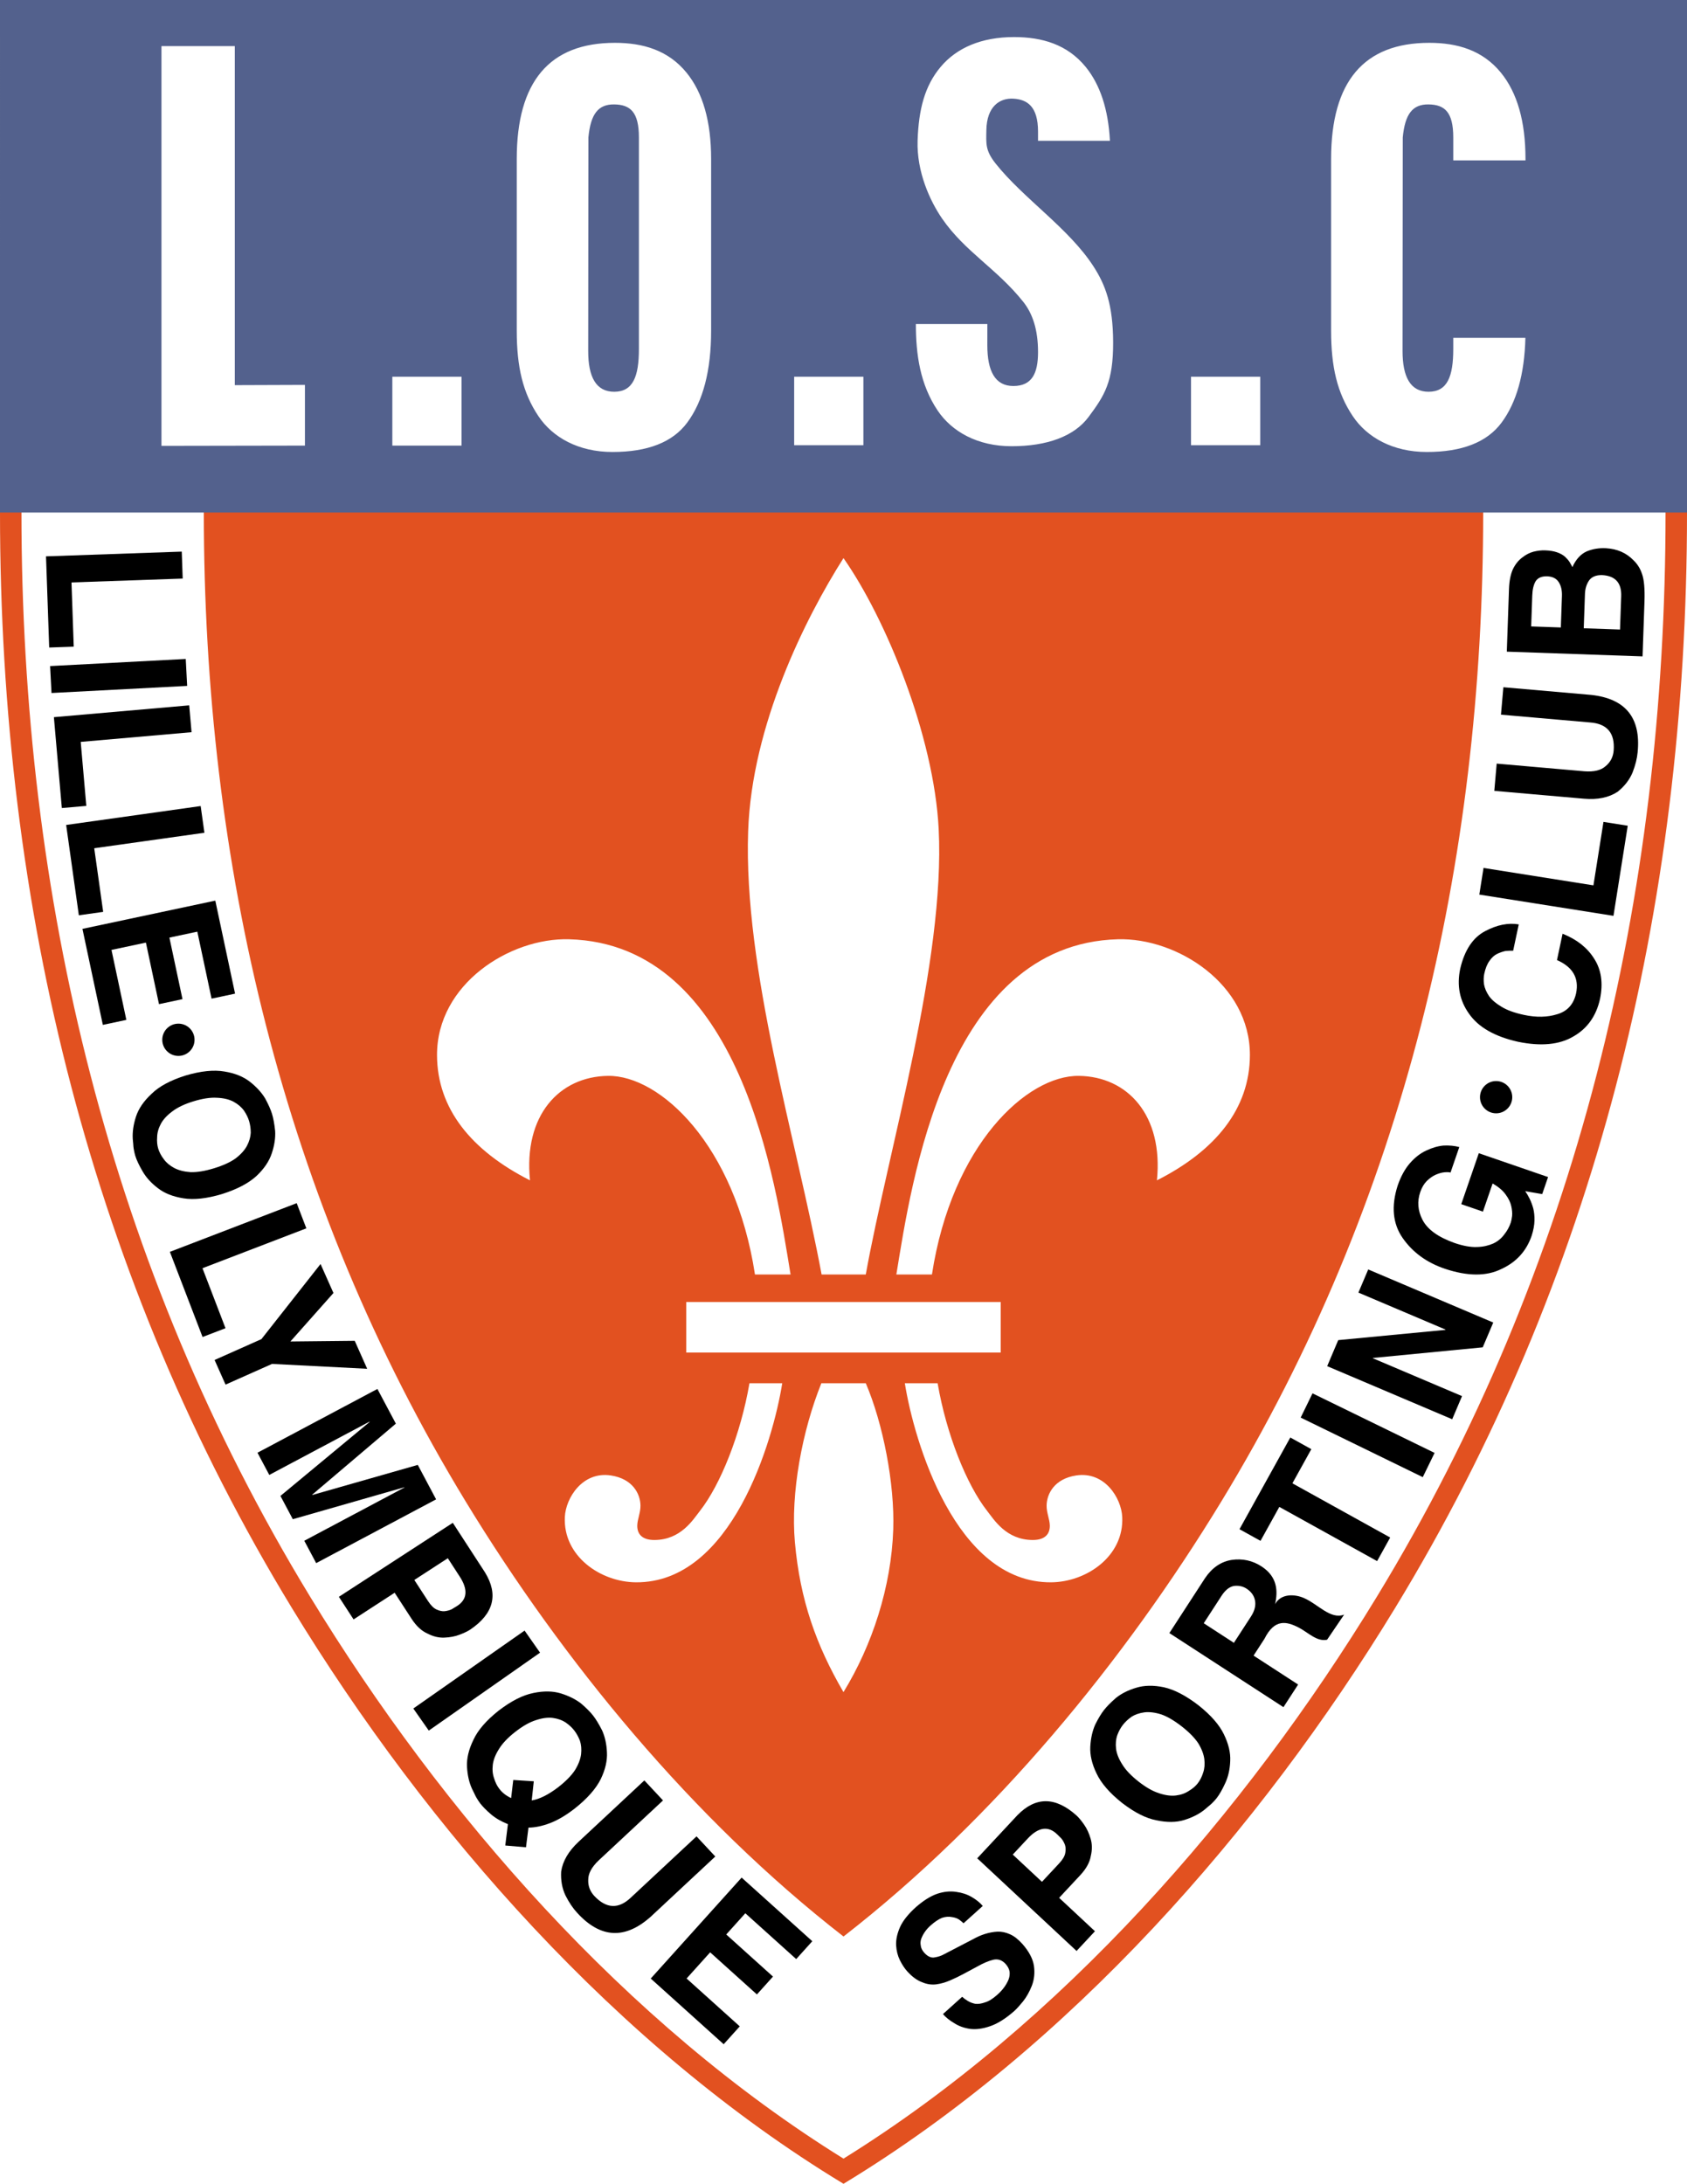 <?xml version="1.0" encoding="utf-8"?>
<!-- Generator: Adobe Illustrator 13.0.2, SVG Export Plug-In . SVG Version: 6.00 Build 14948)  -->
<!DOCTYPE svg PUBLIC "-//W3C//DTD SVG 1.0//EN" "http://www.w3.org/TR/2001/REC-SVG-20010904/DTD/svg10.dtd">
<svg version="1.0" id="Ebene_1" xmlns="http://www.w3.org/2000/svg" xmlns:xlink="http://www.w3.org/1999/xlink" x="0px" y="0px"
	 width="438.029px" height="566.929px" viewBox="0 0 438.029 566.929" enable-background="new 0 0 438.029 566.929"
	 xml:space="preserve">
<path fill-rule="evenodd" clip-rule="evenodd" fill="#E25120" d="M0,128.902v4.151c0,103.228,24.123,199.558,75.762,284.353
	c35.301,57.965,84.73,114.023,143.088,149.426l0.17,0.098l0.2-0.121c58.339-35.404,107.754-91.451,143.046-149.402
	c51.64-84.795,75.763-181.125,75.763-284.353v-4.151h-5.57v4.151c0,99.843-22.841,195.89-74.949,281.454
	c-34.31,56.338-82.037,110.844-138.497,145.891c-56.438-35.012-104.167-89.525-138.493-145.891
	C28.411,328.943,5.571,232.896,5.571,133.053v-4.151H0L0,128.902z M219.009,144.892c-9.846,15.498-23.814,43.333-24.755,70.932
	c-1.219,35.752,12.517,79.873,19.074,115.041h11.47c5.762-31.99,20.667-81.331,18.93-115.637
	C242.503,191.038,230.025,160.587,219.009,144.892L219.009,144.892z M178.178,338.019h81.662v13.113h-81.662V338.019
	L178.178,338.019z M137.611,306.427c-1.692-16.889,7.604-26.955,20.265-27.121c13.479-0.176,32.985,17.894,38.151,51.558h9.242
	c-3.875-23.623-12.789-85.791-57.525-87.025c-15.334-0.424-34.333,11.625-34.272,30.103
	C113.517,287.781,122.313,298.677,137.611,306.427L137.611,306.427z M300.396,306.427c1.692-16.889-7.604-26.955-20.265-27.121
	c-13.479-0.176-32.984,17.894-38.151,51.558h-9.242c3.875-23.623,12.789-85.791,57.525-87.025
	c15.335-0.424,34.332,11.625,34.272,30.103C324.491,287.781,315.695,298.677,300.396,306.427L300.396,306.427z M213.263,359.103
	c-4.978,12.367-8.014,28.471-6.869,41.289c1.337,14.953,5.522,26.73,12.615,38.898c7.493-12.23,12.415-27.367,12.919-42.188
	c0.406-11.898-2.659-27.566-7.127-38H213.263L213.263,359.103z M203.108,359.103c-2.372,14.912-13.127,51.859-37.979,51.678
	c-9.195-0.066-18.959-6.783-18.467-16.971c0.238-4.926,4.578-11.887,11.947-10.771c5.672,0.859,7.66,4.781,7.689,7.846
	c0.018,1.836-0.798,3.547-0.83,5.127c-0.046,2.209,1.216,3.805,4.489,3.783c6.843-0.043,9.977-5.252,11.797-7.574
	c5.305-6.762,10.572-19.857,12.843-33.117H203.108L203.108,359.103z M234.94,359.103c2.371,14.912,13.127,51.859,37.979,51.678
	c9.194-0.066,18.959-6.783,18.467-16.971c-0.238-4.926-4.577-11.887-11.946-10.771c-5.672,0.859-7.66,4.781-7.689,7.846
	c-0.018,1.836,0.799,3.547,0.83,5.127c0.047,2.209-1.216,3.805-4.488,3.783c-6.844-0.043-9.978-5.252-11.798-7.574
	c-5.305-6.762-10.571-19.857-12.843-33.117H234.94L234.94,359.103z M52.922,128.902v4.151c0,91.108,20.474,178.718,68.04,256.825
	c25.173,41.334,58.789,82.348,98.055,112.855c39.267-30.506,72.874-71.516,98.05-112.855
	c47.567-78.107,68.039-165.718,68.039-256.825v-4.151H52.922L52.922,128.902z"/>
<polygon points="12.772,168.101 19.146,167.877 18.564,151.207 47.438,150.2 47.192,143.203 11.947,144.433 12.772,168.101 "/>
<polygon points="13.375,179.911 48.595,178.065 48.229,171.072 13.009,172.919 13.375,179.911 "/>
<polygon points="16.056,209.775 22.411,209.22 20.957,192.602 49.737,190.085 49.127,183.111 13.992,186.185 16.056,209.775 "/>
<polygon points="20.471,237.617 26.788,236.729 24.467,220.212 53.075,216.191 52.102,209.257 17.176,214.167 20.471,237.617 "/>
<polygon points="26.704,266.069 32.806,264.772 28.944,246.605 37.884,244.706 41.281,260.685 47.383,259.387 43.987,243.409 
	51.236,241.867 54.932,259.256 61.036,257.959 55.903,233.81 21.406,241.143 26.704,266.069 "/>
<path d="M57.588,310.003c3.929-1.236,6.933-2.805,8.994-4.693c1.987-1.875,3.32-3.844,3.99-5.912
	c0.681-2.025,0.974-3.955,0.869-5.781c-0.194-1.842-0.465-3.316-0.811-4.443c-0.331-1.082-0.915-2.41-1.765-3.982
	c-0.929-1.549-2.252-2.995-3.968-4.352c-1.71-1.336-3.919-2.227-6.613-2.663c-2.785-0.485-6.161-0.128-10.109,1.043
	c-3.905,1.23-6.849,2.805-8.817,4.744c-2.028,1.879-3.384,3.861-4.054,5.924c-0.671,2.088-0.946,4.021-0.833,5.82
	c0.039,0.459,0.085,0.891,0.124,1.299c0.021,0.404,0.054,0.795,0.113,1.18c0.119,0.727,0.256,1.344,0.41,1.844
	c0.345,1.129,0.984,2.492,1.93,4.102c0.919,1.578,2.224,3.02,3.932,4.314c1.71,1.342,3.94,2.221,6.675,2.652
	C50.347,311.531,53.662,311.169,57.588,310.003L57.588,310.003z M55.541,303.306c-2.311,0.707-4.316,1.039-6.023,0.996
	c-1.705-0.113-3.125-0.477-4.269-1.076c-1.157-0.623-2.056-1.375-2.695-2.26c-0.692-0.893-1.18-1.813-1.47-2.762
	c-0.266-0.869-0.365-1.865-0.282-2.969c0.018-1.146,0.335-2.295,0.948-3.451c0.61-1.145,1.592-2.215,2.953-3.23
	c1.373-1.055,3.21-1.932,5.521-2.639c2.38-0.727,4.426-1.037,6.131-0.924c1.718,0.074,3.139,0.41,4.277,1.021
	c1.141,0.619,2.053,1.393,2.724,2.326c0.607,0.895,1.043,1.787,1.309,2.658c0.29,0.947,0.438,1.971,0.442,3.074
	c-0.05,1.096-0.381,2.223-0.978,3.383c-0.604,1.133-1.587,2.23-2.96,3.283C59.799,301.722,57.92,302.58,55.541,303.306
	L55.541,303.306z"/>
<polygon points="52.596,347.099 58.55,344.814 52.573,329.24 79.543,318.886 77.035,312.351 44.109,324.992 52.596,347.099 "/>
<polygon points="95.339,355.349 92.105,348.085 75.403,348.259 75.403,348.259 86.58,335.673 83.229,328.148 67.878,347.648 
	55.716,353.064 58.563,359.458 70.637,354.083 95.339,355.349 "/>
<polygon points="82.094,405.8 113.234,389.244 108.478,380.3 81.109,388.111 81.067,388.031 102.785,369.591 97.995,360.583 
	66.854,377.14 69.918,382.904 95.933,369.072 95.974,369.152 72.816,388.355 76.031,394.4 104.989,386.105 105.02,386.162 
	79.006,399.994 82.094,405.8 "/>
<path d="M122.097,423.056c6.104-4.131,7.377-9.088,3.819-14.869l-8.345-12.85l-29.579,19.209l3.813,5.871l10.665-6.926l4.38,6.744
	c1.239,1.91,2.631,3.193,4.169,3.863c1.472,0.764,2.925,1.107,4.366,1.041c1.485-0.059,2.802-0.314,3.943-0.756
	C120.487,423.945,121.411,423.501,122.097,423.056L122.097,423.056z M118.586,416.988c-0.337,0.219-0.771,0.48-1.317,0.799
	c-0.535,0.258-1.149,0.422-1.841,0.5c-0.663,0.051-1.361-0.111-2.104-0.457c-0.744-0.348-1.475-1.084-2.202-2.203l-3.542-5.453
	l8.695-5.646l3.023,4.658C121.596,412.662,121.362,415.263,118.586,416.988L118.586,416.988z"/>
<polygon points="111.334,449.277 140.224,429.048 136.208,423.314 107.318,443.542 111.334,449.277 "/>
<path d="M131.191,479.109l5.38,0.463l0.646-5.107c1.734-0.014,3.609-0.408,5.616-1.176c2.021-0.77,4.164-2.039,6.437-3.814
	c3.226-2.561,5.468-5.104,6.714-7.604c1.184-2.463,1.724-4.777,1.607-6.949c-0.089-2.135-0.509-4.041-1.261-5.709
	c-0.841-1.648-1.624-2.93-2.349-3.857c-0.695-0.891-1.719-1.922-3.074-3.086c-1.422-1.113-3.177-1.986-5.266-2.641
	c-2.075-0.635-4.455-0.676-7.126-0.117c-2.774,0.547-5.798,2.088-9.064,4.598c-3.206,2.547-5.39,5.074-6.537,7.582
	c-1.214,2.486-1.77,4.822-1.656,6.988c0.12,2.191,0.557,4.094,1.308,5.732c0.201,0.416,0.398,0.801,0.58,1.168
	c0.16,0.363,0.337,0.723,0.53,1.063c0.371,0.635,0.72,1.16,1.042,1.574c0.651,0.834,1.574,1.764,2.767,2.797
	c1.194,1.01,2.659,1.859,4.393,2.551l0,0L131.191,479.109L131.191,479.109z M144.959,463.958c-2.582,1.975-4.876,3.121-6.898,3.447
	l0,0l0.539-4.965l0,0l-5.332-0.344l-0.554,4.705c-1.317-0.625-2.344-1.432-3.079-2.426c-0.56-0.719-1.01-1.611-1.33-2.674
	c-0.393-1.074-0.508-2.262-0.35-3.561c0.159-1.287,0.692-2.639,1.598-4.074c0.904-1.475,2.305-2.953,4.208-4.441
	c1.962-1.531,3.762-2.553,5.393-3.059c1.631-0.547,3.078-0.742,4.359-0.58c1.287,0.17,2.415,0.566,3.377,1.197
	c0.886,0.617,1.614,1.293,2.174,2.01c0.61,0.781,1.117,1.684,1.515,2.713c0.345,1.041,0.44,2.213,0.299,3.51
	c-0.158,1.273-0.683,2.65-1.586,4.125C148.367,460.953,146.92,462.425,144.959,463.958L144.959,463.958z"/>
<path d="M168.956,497.601l16.769-15.637l-4.875-5.229l-16.984,15.838c-3.219,3.092-6.396,2.975-9.541-0.35
	c-1.128-1.211-1.663-2.625-1.591-4.24c0.003-1.617,0.896-3.266,2.677-4.971l16.739-15.607l-4.842-5.193l-17.093,15.939
	c-2.593,2.418-4.101,4.99-4.509,7.711c-0.134,2.307,0.247,4.383,1.138,6.25c0.928,1.822,1.936,3.311,3.014,4.467
	C155.91,503.218,162.276,503.548,168.956,497.601L168.956,497.601z"/>
<polygon points="187.903,530.699 192.079,526.062 178.275,513.634 184.391,506.843 196.531,517.775 200.706,513.138 
	188.566,502.207 193.524,496.701 206.735,508.595 210.912,503.957 192.564,487.439 168.965,513.648 187.903,530.699 "/>
<path d="M265.46,504.658c-1.079-1.199-2.156-2.039-3.232-2.512c-1.088-0.486-2.16-0.711-3.229-0.674
	c-2.151,0.119-4.285,0.785-6.407,1.99l-7.457,3.869c-0.675,0.389-1.466,0.66-2.366,0.809c-0.916,0.221-1.829-0.158-2.746-1.141
	c-0.569-0.633-0.89-1.27-0.95-1.922c-0.128-0.645-0.072-1.268,0.162-1.863c0.506-1.25,1.275-2.34,2.312-3.271
	c1.124-1.014,2.153-1.709,3.077-2.066c0.926-0.291,1.763-0.354,2.514-0.191c0.709,0.088,1.331,0.301,1.853,0.625
	c0.484,0.355,0.885,0.689,1.195,0.984l4.989-4.492c-0.72-0.852-1.677-1.631-2.87-2.32c-1.187-0.695-2.521-1.135-4.007-1.328
	c-1.533-0.25-3.191-0.092-4.941,0.482c-1.761,0.615-3.601,1.766-5.522,3.451c-2.014,1.813-3.391,3.539-4.132,5.176
	c-0.749,1.688-1.095,3.275-1.026,4.758c0.082,1.414,0.409,2.707,0.98,3.867c0.578,1.154,1.204,2.109,1.88,2.859
	c1.275,1.416,2.556,2.357,3.846,2.838c1.226,0.529,2.455,0.721,3.697,0.57c1.21-0.162,2.411-0.506,3.615-1.027
	c1.234-0.527,2.453-1.119,3.653-1.77l3.287-1.77c1.618-0.918,3.03-1.518,4.246-1.818c1.197-0.285,2.259,0.061,3.181,1.037
	c0.614,0.682,0.972,1.373,1.081,2.068c0.072,0.729-0.029,1.438-0.309,2.117c-0.626,1.445-1.593,2.734-2.917,3.883
	c-1.131,1.02-2.169,1.666-3.13,1.947c-0.962,0.348-1.827,0.479-2.604,0.373c-0.752-0.16-1.416-0.422-1.987-0.789
	c-0.557-0.336-1.015-0.686-1.367-1.027l-4.99,4.492c0.722,0.85,1.684,1.625,2.871,2.318c1.152,0.77,2.524,1.275,4.123,1.521
	c1.583,0.205,3.33-0.023,5.249-0.691c1.936-0.654,4.035-1.971,6.289-3.957c0.597-0.537,1.354-1.371,2.265-2.49
	c0.901-1.129,1.655-2.482,2.283-4.061c0.618-1.602,0.795-3.326,0.543-5.162C268.18,508.511,267.178,506.615,265.46,504.658
	L265.46,504.658z"/>
<path d="M279.535,471.333c-5.484-4.924-10.601-4.959-15.352-0.107l-10.448,11.205l25.795,24.055l4.773-5.121l-9.3-8.674l5.484-5.881
	c1.553-1.666,2.462-3.324,2.739-4.98c0.385-1.611,0.367-3.105-0.046-4.486c-0.415-1.43-0.984-2.645-1.687-3.645
	C280.788,472.679,280.134,471.892,279.535,471.333L279.535,471.333z M274.498,476.208c0.294,0.273,0.653,0.631,1.092,1.086
	c0.38,0.455,0.689,1.012,0.934,1.666c0.207,0.629,0.222,1.346,0.063,2.152c-0.157,0.805-0.694,1.693-1.604,2.668l-4.437,4.756
	l-7.58-7.07l3.786-4.061C269.57,474.335,272.152,473.933,274.498,476.208L274.498,476.208z"/>
<path d="M311.175,442.701c-3.265-2.51-6.273-4.072-9.002-4.678c-2.676-0.551-5.053-0.516-7.132,0.123
	c-2.049,0.604-3.798,1.471-5.233,2.604c-1.397,1.215-2.45,2.285-3.176,3.213c-0.696,0.891-1.448,2.133-2.249,3.73
	c-0.737,1.648-1.162,3.563-1.29,5.746c-0.112,2.166,0.424,4.486,1.611,6.943c1.2,2.561,3.429,5.121,6.654,7.682
	c3.246,2.496,6.226,4.004,8.942,4.504c2.702,0.584,5.103,0.559,7.177-0.076c2.096-0.648,3.837-1.533,5.246-2.656
	c0.354-0.295,0.681-0.582,0.992-0.846c0.318-0.25,0.621-0.502,0.902-0.771c0.526-0.512,0.954-0.98,1.275-1.393
	c0.728-0.93,1.477-2.236,2.253-3.934c0.767-1.658,1.198-3.555,1.279-5.693c0.118-2.172-0.441-4.504-1.657-6.99
	C316.581,447.753,314.383,445.246,311.175,442.701L311.175,442.701z M306.865,448.216c1.905,1.488,3.326,2.941,4.271,4.365
	c0.886,1.461,1.403,2.83,1.568,4.111c0.152,1.307,0.052,2.475-0.307,3.504c-0.334,1.08-0.809,2.006-1.419,2.787
	c-0.56,0.719-1.319,1.369-2.271,1.936c-0.948,0.641-2.072,1.043-3.371,1.203c-1.287,0.156-2.728-0.033-4.34-0.566
	c-1.65-0.52-3.424-1.521-5.327-3.01c-1.961-1.531-3.389-3.029-4.274-4.49c-0.925-1.451-1.464-2.807-1.615-4.09
	c-0.147-1.289-0.036-2.48,0.344-3.566c0.383-1.01,0.865-1.879,1.425-2.596c0.61-0.781,1.363-1.49,2.265-2.127
	c0.926-0.586,2.04-0.963,3.333-1.139c1.275-0.154,2.737,0.02,4.388,0.541C303.125,445.636,304.905,446.685,306.865,448.216
	L306.865,448.216z"/>
<path d="M349.006,419.169c-3.538,1.344-6.701-2.664-10.431-4.303c-2.468-1.084-6.026-1.168-7.497,1.584
	c0.761-3.42,0.598-7.063-3.431-9.736c-2.429-1.611-5.073-2.143-7.819-1.75c-2.783,0.439-5.089,2.006-6.929,4.717l-9.271,14.279
	l29.618,19.234l3.813-5.873l-11.57-7.512l2.831-4.363c2.628-5.256,5.729-4.547,8.903-2.908c2.47,1.277,4.684,3.717,7.354,3.152
	L349.006,419.169L349.006,419.169z M323.651,412.417c1.208,0.785,1.943,1.787,2.195,3.006c0.287,1.32-0.062,2.744-1.052,4.268
	l-4.416,6.799l-7.828-5.084l4.73-7.285c0.979-1.445,2.062-2.256,3.259-2.416C321.731,411.599,322.764,411.841,323.651,412.417
	L323.651,412.417z"/>
<polygon points="340.486,376.214 335.028,373.189 321.833,396.996 327.291,400.021 332.177,391.205 357.566,405.277 360.96,399.154 
	335.571,385.082 340.486,376.214 "/>
<polygon points="372.49,377.187 340.792,361.726 337.721,368.019 369.422,383.48 372.49,377.187 "/>
<polygon points="387.723,343.343 355.258,329.562 352.708,335.568 375.322,345.167 375.286,345.251 347.47,347.908 344.602,354.669 
	377.065,368.451 379.615,362.443 356.468,352.617 356.503,352.533 384.991,349.779 387.723,343.343 "/>
<path d="M401.956,305.574l-17.985-6.193l-4.556,13.23l5.628,1.939l2.517-7.311c1.536,0.893,2.655,1.842,3.372,2.859
	c0.764,1.025,1.253,2.043,1.468,3.035c0.211,0.938,0.286,1.777,0.219,2.525c-0.101,0.771-0.212,1.348-0.348,1.742
	c-0.395,1.145-0.956,2.174-1.693,3.082c-0.714,0.99-1.66,1.773-2.841,2.338c-0.592,0.264-1.246,0.479-1.972,0.645
	c-0.678,0.156-1.437,0.25-2.276,0.273c-1.642,0.066-3.599-0.285-5.868-1.066c-4.234-1.512-7.001-3.512-8.284-6.023
	c-1.214-2.357-1.4-4.762-0.566-7.184c0.406-1.178,0.969-2.135,1.703-2.879c0.742-0.723,1.52-1.268,2.336-1.629
	c0.813-0.352,1.563-0.561,2.249-0.619c0.714-0.066,1.235-0.043,1.569,0.07l2.278-6.619c-1.203-0.328-2.56-0.463-4.072-0.396
	c-1.467,0.135-2.958,0.564-4.48,1.289c-1.518,0.689-2.933,1.779-4.246,3.273c-1.31,1.49-2.379,3.443-3.216,5.873
	c-1.697,5.332-1.267,9.844,1.293,13.549c2.606,3.75,6.275,6.424,11.017,8.021c5.876,1.953,10.754,1.971,14.628,0.049
	c3.877-1.775,6.494-4.65,7.861-8.621c0.464-1.445,0.712-2.77,0.737-3.975c0.023-1.15-0.082-2.201-0.317-3.131
	c-0.266-0.957-0.582-1.803-0.953-2.535c-0.363-0.732-0.736-1.381-1.134-1.941l0,0l4.408,0.756L401.956,305.574L401.956,305.574z"/>
<path d="M405.724,242.403l-1.453,6.839c4.117,1.813,5.769,4.685,4.963,8.63c-0.641,2.861-2.281,4.672-4.934,5.44
	c-2.537,0.792-5.396,0.847-8.574,0.171c-2.476-0.526-4.434-1.235-5.876-2.129c-1.45-0.861-2.533-1.786-3.235-2.78
	c-0.703-1.063-1.144-2.102-1.301-3.098c-0.125-0.981-0.096-1.872,0.074-2.672c0.304-1.425,0.76-2.551,1.383-3.39
	c0.568-0.825,1.224-1.422,1.969-1.783c0.753-0.351,1.477-0.599,2.179-0.752c0.749-0.065,1.406-0.085,1.971-0.058l1.454-6.841
	c-2.773-0.463-5.696,0.13-8.766,1.772c-3.16,1.679-5.305,4.916-6.431,9.732c-0.925,4.351-0.17,8.243,2.274,11.676
	c2.441,3.517,6.689,5.943,12.723,7.292c5.966,1.235,10.768,0.774,14.401-1.385c3.629-2.075,5.931-5.335,6.905-9.765
	c0.838-4.101,0.324-7.592-1.552-10.461C412.13,246.018,409.405,243.871,405.724,242.403L405.724,242.403z"/>
<polygon points="422.641,214.368 416.341,213.371 413.732,229.847 385.199,225.326 384.102,232.242 418.936,237.759 
	422.641,214.368 "/>
<path d="M413.189,180.409l-22.841-1.997l-0.622,7.121l23.134,2.023c4.451,0.325,6.49,2.763,6.124,7.326
	c-0.144,1.647-0.837,2.992-2.086,4.018c-1.204,1.079-3.025,1.52-5.483,1.335l-22.802-1.994l-0.618,7.073l23.282,2.036
	c3.531,0.309,6.453-0.291,8.747-1.806c1.804-1.446,3.092-3.117,3.885-5.029c0.733-1.908,1.165-3.654,1.303-5.229
	C426.093,186.346,422.08,181.392,413.189,180.409L413.189,180.409z"/>
<path d="M417.009,142.325c-1.809-0.098-3.489,0.18-5.045,0.831c-1.563,0.714-2.801,2.081-3.697,4.082
	c-0.184-0.391-0.422-0.834-0.725-1.329c-0.288-0.444-0.681-0.899-1.173-1.36c-0.517-0.468-1.216-0.862-2.099-1.17
	c-0.841-0.292-1.867-0.459-3.078-0.501c-0.941-0.034-1.945,0.079-2.995,0.338c-1.033,0.274-2.018,0.781-2.954,1.526
	c-0.983,0.729-1.796,1.739-2.433,3.054c-0.596,1.347-0.927,3.048-0.999,5.11l-0.568,16.269l35.248,1.231l0.494-14.182
	c0.117-3.331-0.095-5.739-0.632-7.216c-0.268-0.804-0.588-1.479-0.963-2.032c-0.333-0.529-0.74-1.026-1.226-1.494
	C422.299,143.541,419.911,142.492,417.009,142.325L417.009,142.325z M401.792,149.618c1.374,0.079,2.363,0.589,2.954,1.543
	c0.589,0.938,0.86,2.121,0.811,3.544l-0.286,8.192l-7.701-0.271l0.279-8.002c0.057-1.611,0.354-2.863,0.9-3.761
	C399.338,149.981,400.354,149.568,401.792,149.618L401.792,149.618z M415.97,149.302c3.468,0.178,5.123,2.038,4.969,5.572l-0.3,8.56
	l-9.42-0.329l0.313-8.912c0.046-1.334,0.396-2.493,1.054-3.478C413.276,149.748,414.406,149.271,415.97,149.302L415.97,149.302z"/>
<path fill-rule="evenodd" clip-rule="evenodd" d="M388.467,280.649c2.313,0,4.188,1.876,4.188,4.188
	c0,2.314-1.876,4.189-4.188,4.189c-2.313,0-4.189-1.875-4.189-4.189C384.278,282.525,386.154,280.649,388.467,280.649
	L388.467,280.649z"/>
<path fill-rule="evenodd" clip-rule="evenodd" d="M46.322,265.748c2.313,0,4.189,1.876,4.189,4.189c0,2.313-1.876,4.189-4.189,4.189
	c-2.313,0-4.189-1.876-4.189-4.189C42.133,267.624,44.009,265.748,46.322,265.748L46.322,265.748z"/>
<path fill-rule="evenodd" clip-rule="evenodd" fill="#53618D" d="M438.029,0H0.001L0,133.053h438.029V0L438.029,0z M41.924,115.749
	V11.967h19.042v88.021l18.209-0.065v15.761L41.924,115.749L41.924,115.749z M101.867,115.684V97.802h17.977v17.882H101.867
	L101.867,115.684z M134.173,85.841V41.272c0-20.102,8.497-30.153,25.489-30.153c7.298,0,13.822,1.915,18.585,7.728
	c4.266,5.232,6.396,12.7,6.396,22.425v44.569c0,10.353-2.082,18.321-6.228,23.9c-3.757,5.058-10.222,7.599-19.397,7.599
	c-8.817,0-15.514-3.781-19.199-9.274C135.755,102.01,134.173,95.263,134.173,85.841L134.173,85.841z M152.778,35.675l-0.054,55.422
	c-0.005,6.83,2.077,10.606,6.752,10.606c4.877,0,6.416-3.931,6.416-11.105V35.675c0-6.597-2.242-8.512-6.417-8.566
	C155.299,27.053,153.36,29.624,152.778,35.675L152.778,35.675z M244.584,56.698c-3.088-4.494-6.602-12.085-6.329-20.212
	c0.273-8.126,1.862-14.225,5.997-19.136c4.135-4.912,10.549-7.727,19.044-7.727c7.298,0,13.822,1.915,18.585,7.728
	c3.781,4.638,5.883,11.036,6.313,19.201h-18.669V34.18c0-6.598-2.841-8.363-6.418-8.567c-3.576-0.203-6.881,2.07-6.995,8.117
	c-0.068,3.673-0.274,5.36,2.422,8.756c7.151,9.009,18.979,16.768,25.356,26.621c3.146,4.856,5.099,9.997,5.134,19.728
	c0.037,10.36-2.235,13.835-6.377,19.411c-3.755,5.054-10.82,7.599-19.995,7.599c-8.817,0-15.515-3.781-19.199-9.274
	c-4.536-6.76-5.646-14.47-5.646-22.443h18.557l-0.006,5.475c-0.006,6.83,2.076,10.607,6.752,10.607c4.877,0,6.396-3.336,6.416-8.712
	c0.021-6.094-1.525-10.242-3.844-13.149C258.796,69.71,250.537,65.36,244.584,56.698L244.584,56.698z M345.621,85.841V41.272
	c0-20.102,8.497-30.153,25.489-30.153c7.298,0,13.822,1.915,18.586,7.728c4.266,5.232,6.396,12.7,6.396,22.425v0.366h-18.753v-5.964
	c0-6.597-2.242-8.512-6.417-8.566c-4.176-0.056-6.114,2.515-6.696,8.566l-0.055,55.422c-0.005,6.83,2.077,10.606,6.752,10.606
	c4.877,0,6.416-3.931,6.416-11.105v-2.881h18.729c-0.239,9.444-2.313,16.788-6.204,22.024c-3.757,5.058-10.223,7.599-19.397,7.599
	c-8.816,0-15.515-3.781-19.199-9.274C347.203,102.01,345.621,95.263,345.621,85.841L345.621,85.841z M206.203,115.585V97.799h17.978
	v17.786H206.203L206.203,115.585z M309.244,115.585V97.799h17.977v17.786H309.244L309.244,115.585z"/>
</svg>
